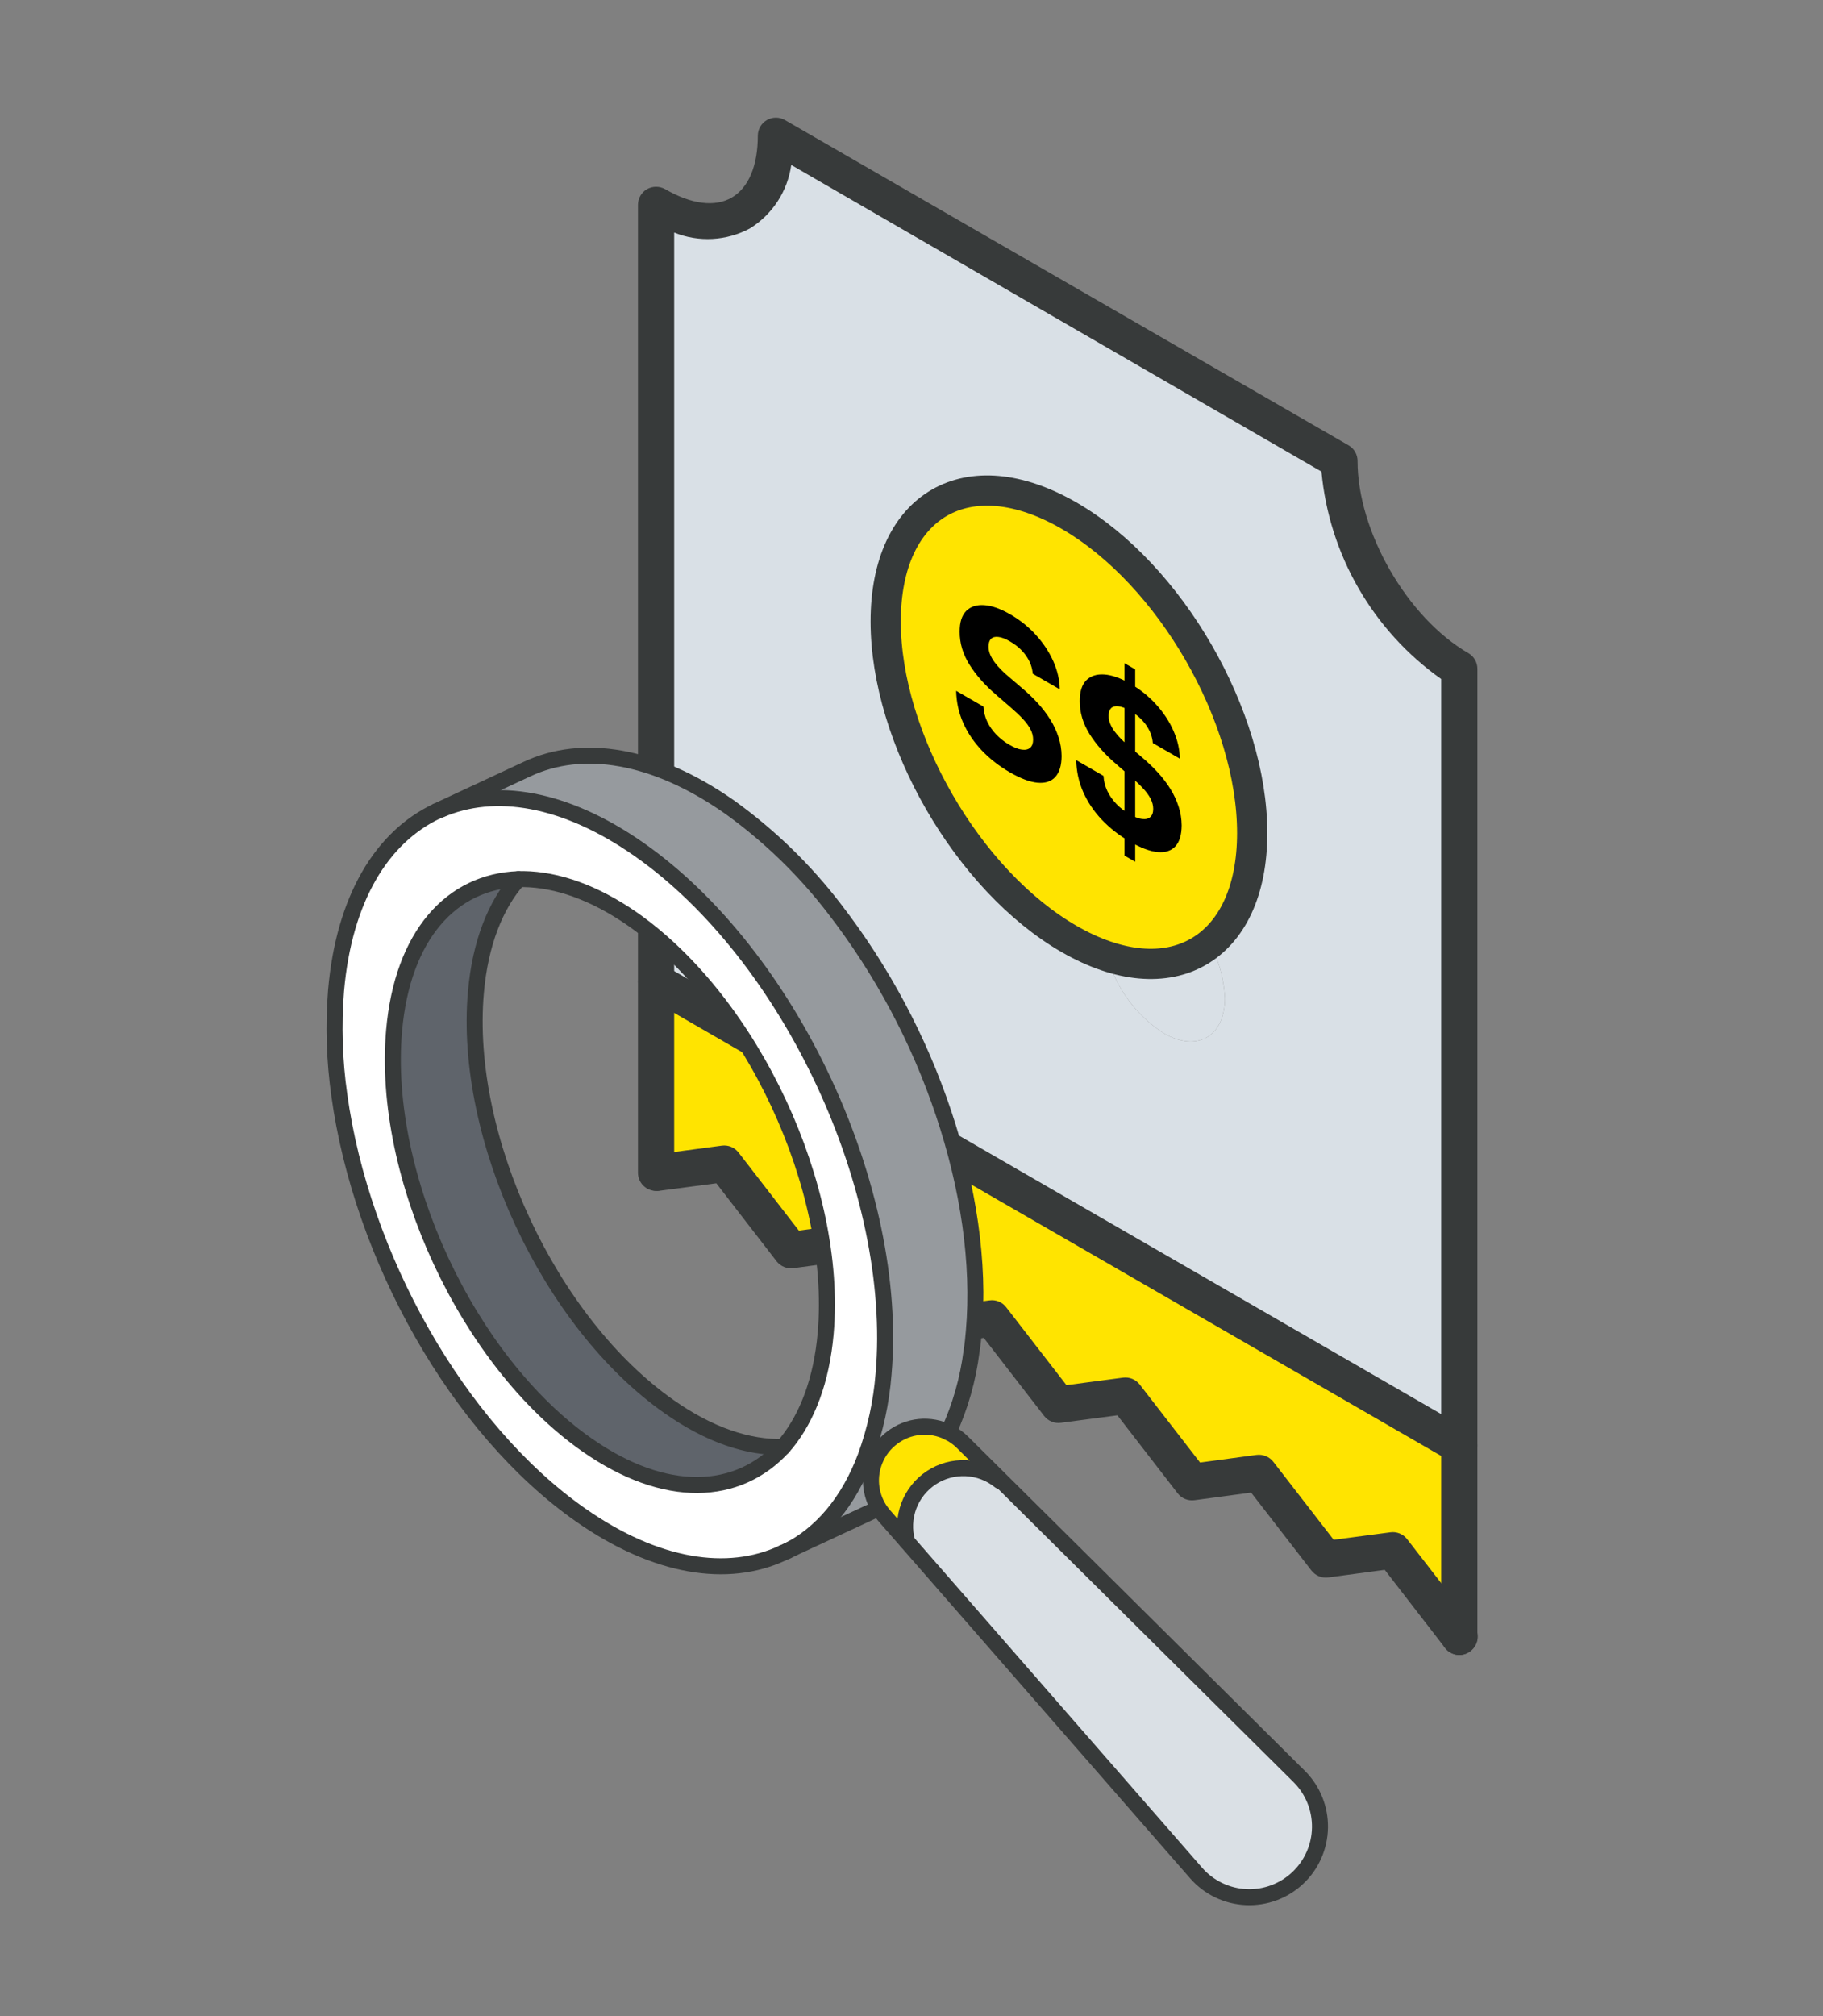 <svg width="142" height="157" viewBox="0 0 142 157" fill="none" xmlns="http://www.w3.org/2000/svg">
<rect x="0" y="0" width="142" height="157" fill="#808080" stroke="none"/>
<path d="M113.679 112.566V127.467L108.462 120.745L103.253 121.441L98.035 114.728L92.827 115.434L87.619 108.712L82.401 109.398L77.192 102.685L71.965 103.381L66.757 96.659L61.539 97.364L56.321 90.642L51.103 91.328V76.436L113.679 112.566Z" fill="#FFE400"/>
<path d="M113.67 52.089V112.568L51.103 76.438V15.95C56.255 18.93 60.439 16.523 60.439 10.562L104.334 35.946C104.334 41.86 108.518 49.099 113.67 52.089ZM95.412 77.717C95.322 76.062 94.844 74.451 94.016 73.016C93.188 71.58 92.033 70.36 90.646 69.453C88.004 67.939 85.87 69.171 85.87 72.217C85.959 73.871 86.438 75.48 87.268 76.913C88.098 78.346 89.255 79.562 90.646 80.462C93.231 81.976 95.412 80.735 95.412 77.717ZM79.016 49.39C78.926 47.735 78.448 46.125 77.62 44.689C76.792 43.254 75.637 42.033 74.25 41.127C71.617 39.603 69.474 40.835 69.474 43.881C69.565 45.536 70.045 47.145 70.875 48.579C71.705 50.014 72.861 51.232 74.25 52.136C76.873 53.659 79.016 52.427 79.016 49.39Z" fill="#D9E0E6"/>
<path d="M79.016 49.39C78.926 47.735 78.448 46.125 77.62 44.689C76.792 43.254 75.637 42.033 74.25 41.127C71.617 39.603 69.474 40.835 69.474 43.881C69.565 45.536 70.045 47.145 70.875 48.579C71.705 50.014 72.861 51.232 74.25 52.136C76.873 53.659 79.016 52.427 79.016 49.39Z" fill="#D9E0E6"/>
<path d="M95.412 77.717C95.322 76.062 94.844 74.451 94.016 73.016C93.188 71.58 92.033 70.36 90.646 69.453C88.004 67.939 85.87 69.171 85.87 72.217C85.959 73.871 86.438 75.48 87.268 76.913C88.098 78.346 89.255 79.562 90.646 80.462C93.231 81.976 95.412 80.735 95.412 77.717Z" fill="#D9E0E6"/>
<path d="M113.681 128.879C113.466 128.879 113.253 128.83 113.059 128.736C112.865 128.641 112.696 128.504 112.563 128.334L107.862 122.251L103.453 122.844C103.208 122.875 102.96 122.843 102.733 122.749C102.505 122.655 102.306 122.503 102.155 122.308L97.455 116.235L93.045 116.827C92.8 116.86 92.551 116.829 92.322 116.737C92.093 116.645 91.892 116.494 91.739 116.3L87.038 110.218L82.629 110.801C82.384 110.833 82.136 110.801 81.908 110.707C81.68 110.613 81.481 110.46 81.331 110.265L76.63 104.191L72.212 104.784C71.968 104.815 71.719 104.783 71.492 104.689C71.264 104.595 71.065 104.443 70.914 104.248L66.214 98.165L61.804 98.757C61.56 98.791 61.31 98.76 61.081 98.668C60.852 98.575 60.651 98.425 60.498 98.231L55.797 92.148L51.378 92.731C51.004 92.781 50.626 92.68 50.326 92.451C50.026 92.222 49.83 91.883 49.78 91.509C49.73 91.135 49.831 90.756 50.06 90.457C50.289 90.157 50.628 89.96 51.002 89.911L56.229 89.215C56.474 89.183 56.722 89.216 56.95 89.31C57.177 89.404 57.376 89.556 57.527 89.751L62.227 95.834L66.646 95.232C66.892 95.2 67.141 95.233 67.37 95.327C67.6 95.421 67.8 95.573 67.953 95.768L72.654 101.85L77.072 101.267C77.316 101.232 77.565 101.262 77.793 101.354C78.021 101.447 78.22 101.599 78.37 101.794L83.07 107.867L87.48 107.284C87.724 107.253 87.972 107.285 88.2 107.379C88.427 107.473 88.626 107.625 88.777 107.82L93.478 113.894L97.878 113.301C98.123 113.27 98.373 113.303 98.602 113.397C98.831 113.49 99.032 113.642 99.184 113.837L103.885 119.91L108.294 119.328C108.539 119.293 108.789 119.324 109.018 119.416C109.248 119.508 109.449 119.659 109.601 119.854L114.81 126.576C114.924 126.723 115.008 126.891 115.057 127.07C115.106 127.249 115.119 127.436 115.095 127.621C115.072 127.805 115.012 127.983 114.919 128.144C114.827 128.305 114.703 128.447 114.556 128.56C114.31 128.764 114.001 128.877 113.681 128.879Z" fill="#373A3A"/>
<path d="M113.679 128.879C113.304 128.879 112.945 128.73 112.679 128.466C112.413 128.202 112.262 127.843 112.26 127.468V52.878C109.632 51.018 107.438 48.611 105.828 45.823C104.218 43.035 103.231 39.932 102.934 36.726L61.633 12.846C61.492 13.857 61.13 14.824 60.572 15.678C60.015 16.533 59.276 17.255 58.408 17.792C57.509 18.273 56.515 18.55 55.497 18.606C54.478 18.661 53.46 18.492 52.514 18.111V91.329C52.514 91.703 52.365 92.062 52.101 92.327C51.836 92.591 51.478 92.74 51.104 92.74C50.73 92.74 50.371 92.591 50.106 92.327C49.842 92.062 49.693 91.703 49.693 91.329V15.949C49.693 15.701 49.758 15.458 49.882 15.243C50.006 15.029 50.184 14.851 50.398 14.727C50.614 14.607 50.857 14.543 51.104 14.543C51.35 14.543 51.593 14.607 51.809 14.727C53.849 15.911 55.691 16.146 56.998 15.385C58.305 14.623 59.029 12.922 59.029 10.562C59.03 10.315 59.097 10.073 59.221 9.86C59.345 9.647 59.524 9.47 59.738 9.347C59.952 9.224 60.194 9.16 60.441 9.16C60.688 9.161 60.931 9.226 61.144 9.349L105.039 34.676C105.255 34.8 105.433 34.978 105.557 35.192C105.681 35.407 105.746 35.651 105.745 35.899C105.745 41.389 109.618 48.12 114.384 50.866C114.597 50.992 114.772 51.17 114.894 51.385C115.016 51.599 115.08 51.841 115.08 52.088V127.468C115.08 127.841 114.933 128.198 114.67 128.462C114.408 128.726 114.052 128.876 113.679 128.879Z" fill="#373A3A"/>
<path d="M113.671 113.977C113.424 113.974 113.182 113.909 112.966 113.789L50.399 77.66C50.075 77.472 49.839 77.164 49.742 76.803C49.645 76.442 49.695 76.056 49.882 75.732C50.069 75.408 50.377 75.171 50.739 75.075C51.1 74.978 51.485 75.028 51.809 75.215L114.376 111.345C114.645 111.5 114.856 111.739 114.975 112.026C115.094 112.313 115.115 112.632 115.035 112.932C114.954 113.232 114.777 113.497 114.53 113.686C114.284 113.875 113.981 113.978 113.671 113.977Z" fill="#373A3A"/>
<path d="M68.99 48.392C68.99 39.29 75.381 35.6 83.264 40.151C91.147 44.703 97.538 55.771 97.538 64.874C97.538 73.977 91.147 77.666 83.264 73.115C75.381 68.564 68.99 57.495 68.99 48.392Z" fill="#FFE400"/>
<path d="M68.99 48.392C68.99 39.29 75.381 35.6 83.264 40.151C91.147 44.703 97.538 55.771 97.538 64.874C97.538 73.977 91.147 77.666 83.264 73.115C75.381 68.564 68.99 57.495 68.99 48.392Z" stroke="#363A3A" stroke-width="2.355"/>
<path d="M80.445 52.466C80.404 51.97 80.231 51.503 79.923 51.064C79.615 50.625 79.198 50.253 78.671 49.949C78.313 49.742 78.01 49.626 77.764 49.601C77.517 49.571 77.328 49.62 77.196 49.747C77.068 49.876 77.003 50.069 77.003 50.326C76.997 50.537 77.035 50.747 77.12 50.956C77.208 51.166 77.328 51.374 77.48 51.579C77.632 51.78 77.808 51.981 78.007 52.182C78.206 52.379 78.419 52.572 78.646 52.761L79.578 53.557C80.031 53.936 80.447 54.332 80.825 54.745C81.204 55.159 81.531 55.588 81.809 56.033C82.086 56.478 82.3 56.937 82.452 57.411C82.608 57.887 82.687 58.376 82.691 58.877C82.687 59.609 82.525 60.151 82.204 60.505C81.886 60.856 81.427 61.006 80.825 60.955C80.227 60.903 79.506 60.632 78.661 60.145C77.823 59.661 77.093 59.091 76.471 58.435C75.853 57.782 75.37 57.064 75.022 56.282C74.677 55.497 74.496 54.669 74.479 53.797L76.603 55.023C76.627 55.439 76.726 55.832 76.902 56.203C77.081 56.571 77.319 56.91 77.617 57.218C77.917 57.524 78.257 57.787 78.635 58.005C79.007 58.22 79.33 58.344 79.604 58.377C79.881 58.412 80.095 58.362 80.247 58.228C80.399 58.093 80.475 57.882 80.475 57.593C80.475 57.324 80.406 57.057 80.268 56.794C80.132 56.532 79.933 56.261 79.669 55.98C79.409 55.701 79.09 55.4 78.712 55.076L77.581 54.096C76.706 53.344 76.015 52.561 75.508 51.746C75.001 50.93 74.749 50.081 74.753 49.197C74.749 48.469 74.917 47.931 75.255 47.584C75.596 47.239 76.064 47.086 76.659 47.125C77.253 47.164 77.929 47.402 78.686 47.839C79.457 48.284 80.129 48.824 80.704 49.46C81.281 50.098 81.731 50.781 82.052 51.509C82.373 52.236 82.538 52.96 82.549 53.68L80.445 52.466ZM87.593 66.63L87.593 51.647L88.425 52.127L88.425 67.11L87.593 66.63ZM89.798 57.866C89.758 57.37 89.584 56.903 89.276 56.464C88.969 56.025 88.551 55.653 88.024 55.349C87.666 55.142 87.364 55.026 87.117 55.001C86.87 54.971 86.681 55.02 86.549 55.147C86.421 55.276 86.356 55.469 86.356 55.726C86.35 55.937 86.389 56.147 86.473 56.356C86.561 56.566 86.681 56.774 86.833 56.979C86.985 57.18 87.161 57.381 87.36 57.582C87.559 57.779 87.772 57.972 87.999 58.161L88.931 58.957C89.384 59.336 89.8 59.732 90.178 60.145C90.557 60.559 90.885 60.988 91.162 61.433C91.439 61.878 91.653 62.337 91.805 62.811C91.961 63.287 92.04 63.776 92.044 64.278C92.04 65.009 91.878 65.552 91.557 65.905C91.239 66.256 90.78 66.406 90.178 66.355C89.58 66.303 88.859 66.032 88.014 65.545C87.176 65.061 86.446 64.491 85.824 63.836C85.206 63.182 84.723 62.464 84.375 61.682C84.03 60.897 83.849 60.069 83.832 59.197L85.956 60.423C85.98 60.839 86.079 61.232 86.255 61.603C86.434 61.971 86.672 62.31 86.97 62.618C87.271 62.925 87.61 63.187 87.989 63.405C88.36 63.62 88.683 63.744 88.957 63.777C89.234 63.812 89.448 63.762 89.6 63.628C89.753 63.493 89.829 63.282 89.829 62.993C89.829 62.724 89.759 62.457 89.621 62.194C89.486 61.932 89.286 61.661 89.023 61.38C88.763 61.101 88.443 60.8 88.065 60.476L86.934 59.496C86.059 58.745 85.368 57.961 84.861 57.146C84.354 56.33 84.103 55.481 84.106 54.597C84.103 53.869 84.27 53.332 84.608 52.984C84.949 52.639 85.417 52.486 86.012 52.525C86.607 52.564 87.282 52.802 88.039 53.239C88.81 53.684 89.482 54.224 90.057 54.86C90.635 55.498 91.084 56.181 91.405 56.909C91.726 57.636 91.892 58.36 91.902 59.08L89.798 57.866Z" fill="black"/>
<path d="M101.209 138.353C101.729 138.874 102.139 139.495 102.415 140.177C102.69 140.859 102.827 141.59 102.815 142.326C102.803 143.062 102.644 143.788 102.347 144.462C102.05 145.135 101.621 145.742 101.085 146.247C100.549 146.751 99.917 147.143 99.227 147.399C98.537 147.656 97.803 147.771 97.067 147.738C96.332 147.705 95.611 147.525 94.946 147.209C94.281 146.892 93.687 146.446 93.198 145.896L70.668 120.083C70.41 119.157 70.453 118.174 70.789 117.275C71.126 116.375 71.74 115.606 72.542 115.077C73.344 114.549 74.293 114.289 75.252 114.334C76.212 114.38 77.132 114.729 77.88 115.331L77.936 115.269L101.209 138.353Z" fill="#DAE0E5"/>
<path d="M77.94 115.257L77.884 115.319C77.136 114.717 76.216 114.368 75.257 114.323C74.297 114.278 73.348 114.538 72.546 115.066C71.744 115.595 71.13 116.364 70.794 117.263C70.457 118.163 70.414 119.146 70.672 120.071L68.879 118.021C68.736 117.855 68.603 117.679 68.483 117.495C68.127 116.93 67.913 116.288 67.858 115.622C67.803 114.957 67.909 114.288 68.167 113.673C68.448 112.989 68.907 112.394 69.498 111.95C70.115 111.477 70.853 111.187 71.626 111.113C72.4 111.038 73.18 111.182 73.876 111.529C74.283 111.725 74.655 111.989 74.975 112.309L77.94 115.257Z" fill="#FFE400"/>
<path d="M75.865 103.691C75.821 104.204 75.776 104.709 75.693 105.19C75.422 107.387 74.812 109.529 73.886 111.54C73.19 111.194 72.411 111.05 71.637 111.124C70.863 111.199 70.126 111.489 69.509 111.962C68.918 112.406 68.459 113.001 68.178 113.685C67.922 114.301 67.818 114.969 67.873 115.634C67.928 116.299 68.141 116.941 68.494 117.507L68.105 117.623L61.294 120.779C63.978 119.421 66.119 116.915 67.445 113.395C68.197 111.329 68.666 109.171 68.84 106.979C70.092 92.666 61.565 74.37 49.79 66.118C43.996 62.092 38.516 61.208 34.287 63.069L41.089 59.911C45.344 57.89 50.93 58.717 56.823 62.843C59.919 65.067 62.671 67.734 64.991 70.759C68.7 75.556 71.576 80.943 73.5 86.693C75.433 92.429 76.334 98.337 75.865 103.691Z" fill="#969A9E"/>
<path d="M40.37 68.464C35.17 68.655 31.349 72.82 30.698 80.268C29.709 91.569 36.444 106.002 45.727 112.505C51.853 116.794 57.502 116.513 61.015 112.675C61.107 112.575 61.195 112.474 61.284 112.365C62.907 110.352 64.016 107.488 64.337 103.826C65.325 92.529 58.594 78.102 49.307 71.589C46.293 69.487 43.382 68.49 40.792 68.451L40.37 68.464ZM68.806 106.982C68.633 109.173 68.163 111.332 67.411 113.398C66.085 116.926 63.964 119.434 61.261 120.782L60.943 120.929C56.678 122.924 51.097 122.09 45.207 117.972C35.585 111.234 28.127 97.785 26.411 85.276C26.032 82.576 25.954 79.843 26.177 77.125C26.804 69.966 29.758 65.176 34.028 63.168L34.287 63.07C38.526 61.227 44.007 62.111 49.775 66.147C61.539 74.373 70.058 92.668 68.806 106.982Z" fill="white"/>
<path d="M52.094 109.53C55.257 111.746 58.304 112.759 60.992 112.681C57.541 116.574 51.829 116.804 45.704 112.511C36.42 106.008 29.706 91.577 30.696 80.268C31.348 72.82 35.186 68.602 40.389 68.457C38.608 70.469 37.422 73.451 37.086 77.287C36.076 88.594 42.808 103.01 52.094 109.53Z" fill="#5F646B"/>
<path d="M60.964 120.939C56.699 122.935 51.118 122.1 45.228 117.982C35.606 111.245 28.147 97.796 26.431 85.287C26.045 82.584 25.96 79.847 26.178 77.125C26.804 69.967 29.758 65.176 34.029 63.168" stroke="#373A3A" stroke-width="1.246" stroke-linecap="round" stroke-linejoin="round"/>
<path d="M34.285 63.07C38.525 61.227 44.005 62.111 49.773 66.147C61.561 74.392 70.076 92.687 68.823 107.009C68.65 109.2 68.18 111.359 67.428 113.424C66.102 116.953 63.981 119.461 61.278 120.809" stroke="#373A3A" stroke-width="1.246" stroke-linecap="round" stroke-linejoin="round"/>
<path d="M60.999 112.682C58.311 112.76 55.263 111.763 52.102 109.531C42.811 103.01 36.079 88.595 37.068 77.294C37.403 73.458 38.59 70.476 40.371 68.464" stroke="#373A3A" stroke-width="1.246" stroke-linecap="round" stroke-linejoin="round"/>
<path d="M40.369 68.464L40.786 68.459C43.376 68.498 46.287 69.495 49.301 71.597C58.571 78.121 65.303 92.536 64.314 103.833C63.994 107.495 62.884 110.358 61.261 112.372C61.173 112.481 61.085 112.582 60.992 112.682C57.48 116.519 51.83 116.805 45.705 112.512C36.421 106.008 29.707 91.578 30.696 80.269C31.348 72.82 35.169 68.655 40.369 68.464Z" stroke="#373A3A" stroke-width="1.246" stroke-linecap="round" stroke-linejoin="round"/>
<path d="M34.026 63.168L41.077 59.882C45.342 57.891 50.928 58.718 56.821 62.844C59.917 65.068 62.669 67.735 64.989 70.76C68.697 75.557 71.574 80.944 73.498 86.694C75.423 92.429 76.323 98.337 75.855 103.691C75.81 104.205 75.766 104.709 75.682 105.19C75.411 107.387 74.802 109.53 73.876 111.541" stroke="#373A3A" stroke-width="1.246" stroke-linecap="round" stroke-linejoin="round"/>
<path d="M68.091 117.62L60.963 120.937" stroke="#373A3A" stroke-width="1.246" stroke-linecap="round" stroke-linejoin="round"/>
<path d="M70.67 120.083L93.2 145.896C93.689 146.446 94.284 146.893 94.948 147.209C95.613 147.526 96.334 147.706 97.07 147.738C97.805 147.771 98.539 147.656 99.229 147.4C99.919 147.144 100.551 146.752 101.087 146.247C101.623 145.743 102.052 145.136 102.349 144.462C102.647 143.789 102.806 143.063 102.817 142.327C102.829 141.591 102.693 140.86 102.417 140.177C102.141 139.495 101.731 138.875 101.211 138.354L74.973 112.32C74.653 112 74.281 111.737 73.874 111.54C73.177 111.194 72.398 111.05 71.624 111.124C70.85 111.199 70.113 111.489 69.496 111.962C68.906 112.406 68.446 113.001 68.165 113.684C67.907 114.3 67.801 114.969 67.856 115.634C67.911 116.299 68.126 116.942 68.481 117.506C68.601 117.691 68.734 117.867 68.877 118.033L70.67 120.083Z" stroke="#373A3A" stroke-width="1.246" stroke-linecap="round" stroke-linejoin="round"/>
<path d="M77.88 115.331C77.132 114.729 76.212 114.38 75.252 114.334C74.293 114.289 73.344 114.549 72.542 115.077C71.74 115.606 71.126 116.375 70.789 117.275C70.453 118.174 70.41 119.157 70.668 120.083" stroke="#373A3A" stroke-width="1.246" stroke-linecap="round" stroke-linejoin="round"/>
</svg>
